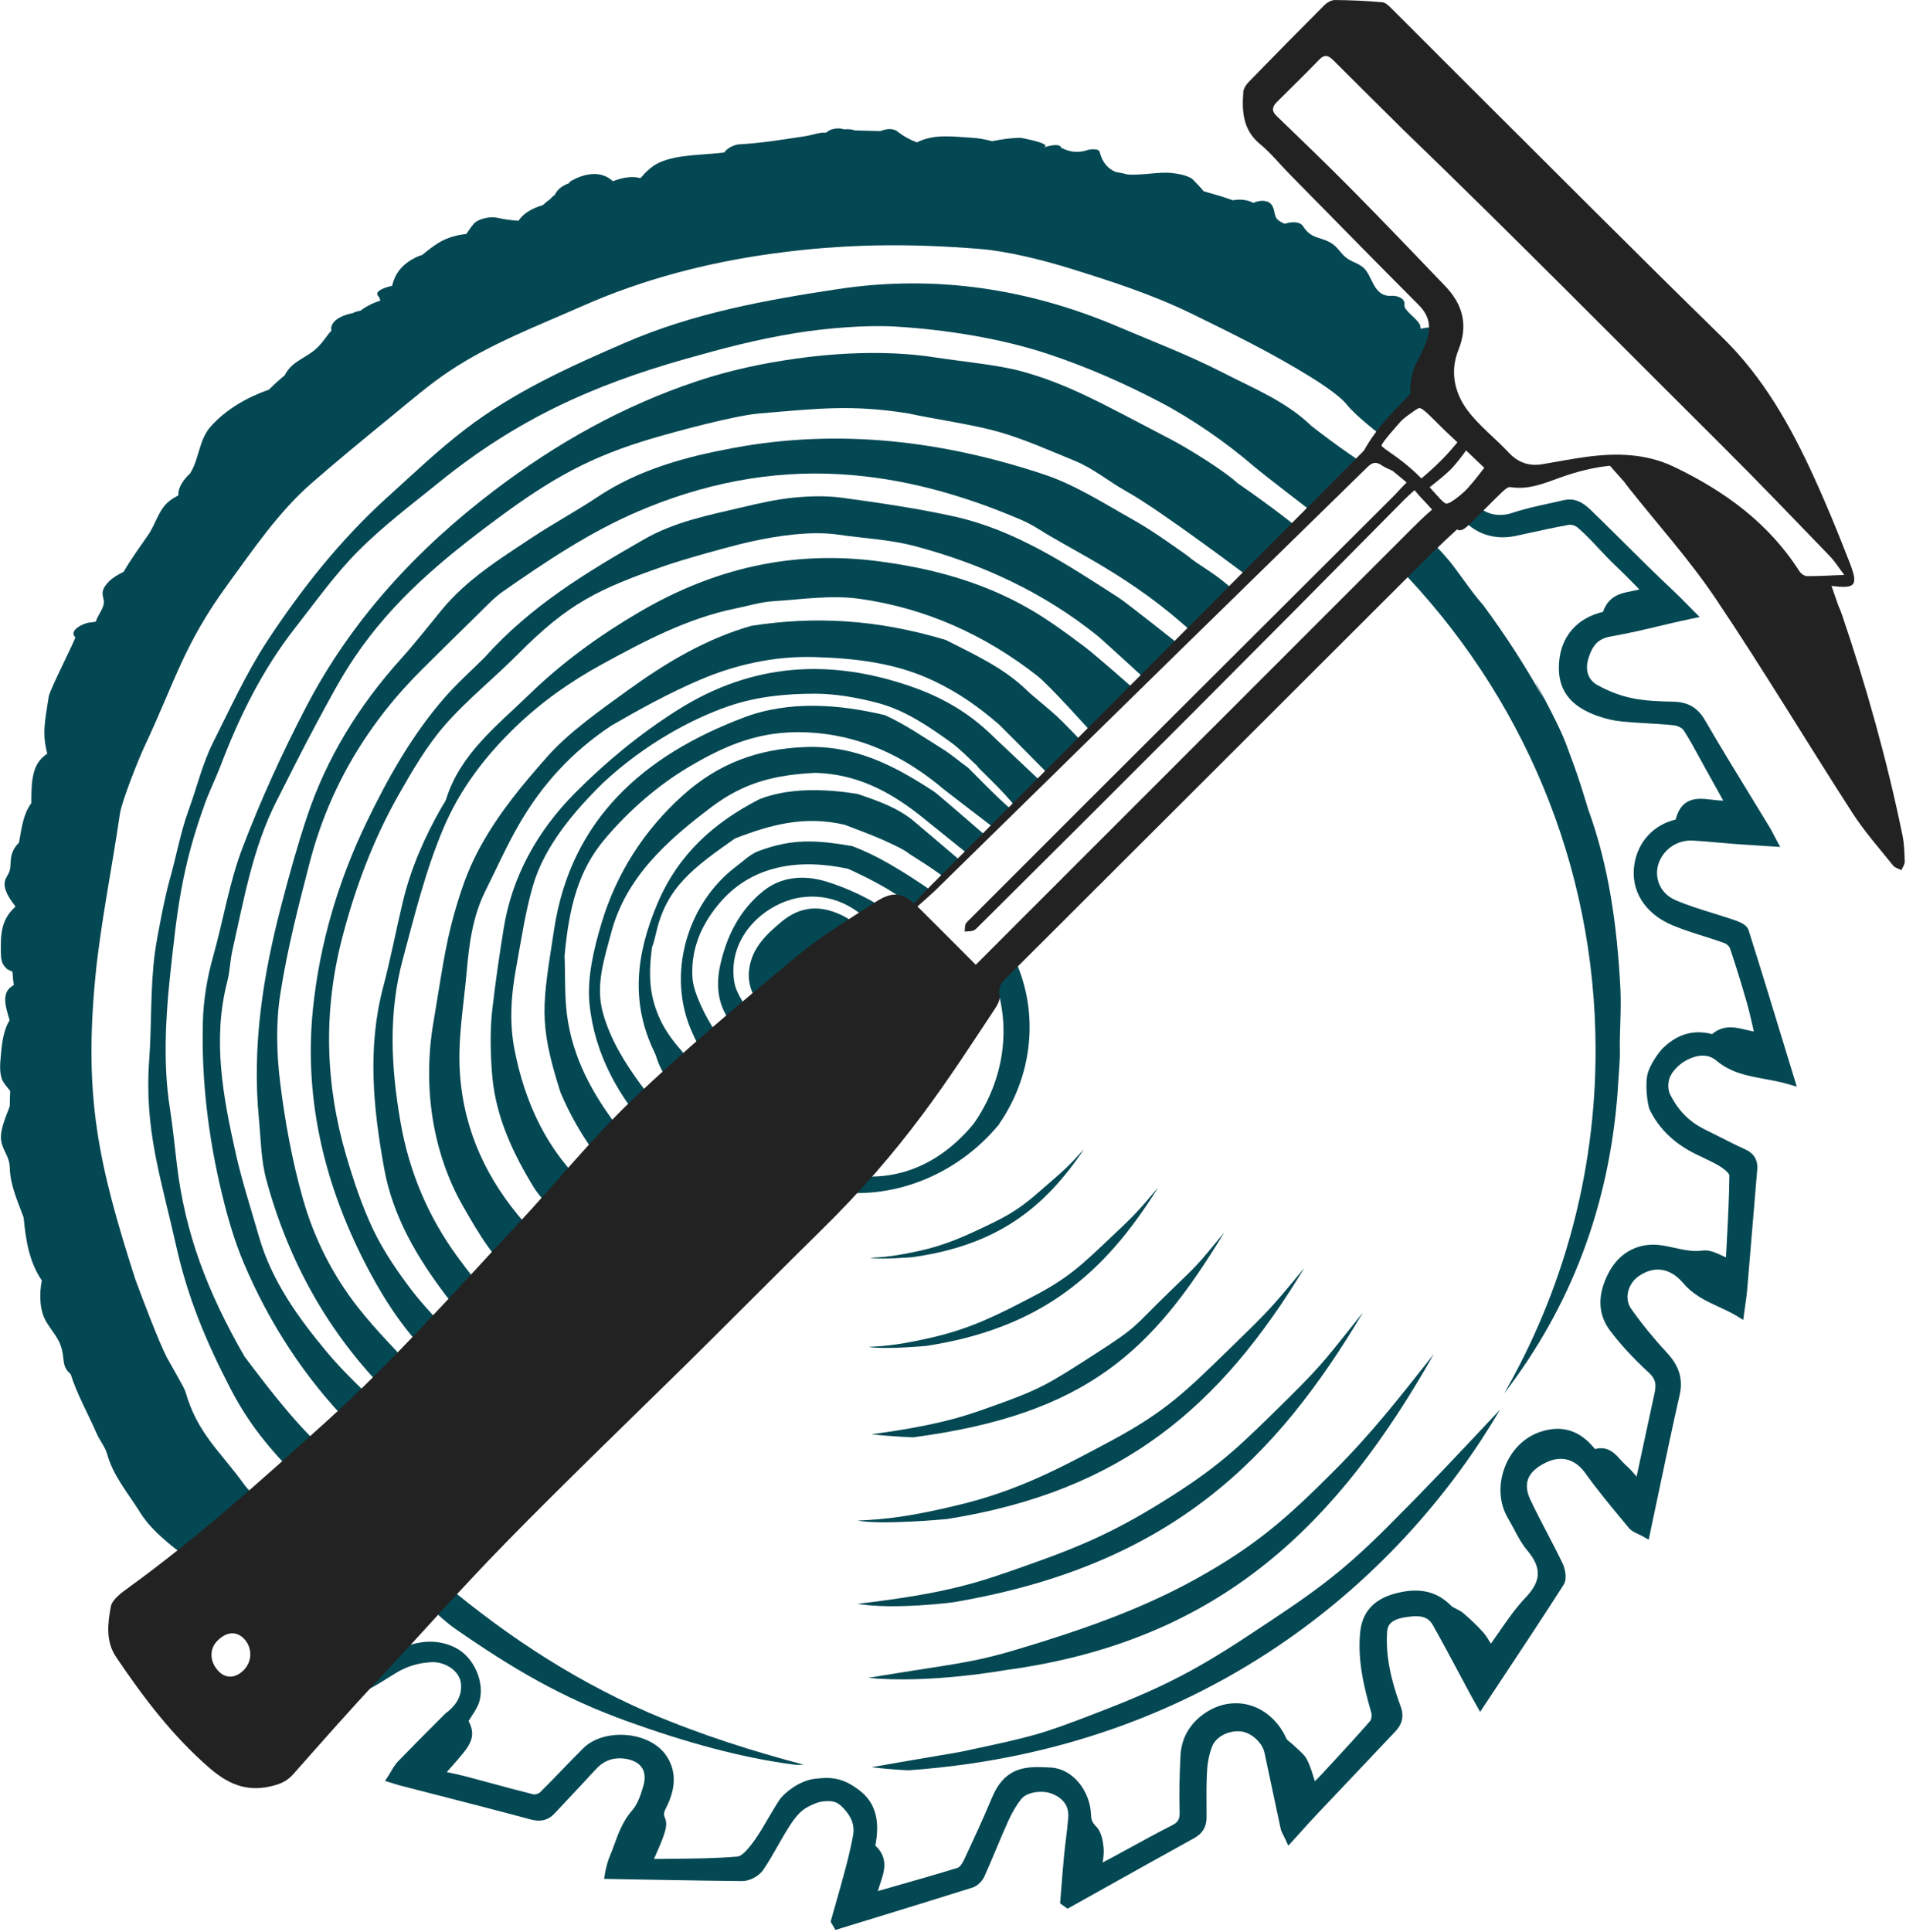 <?xml version="1.0" encoding="UTF-8" standalone="no"?>
<!DOCTYPE svg PUBLIC "-//W3C//DTD SVG 1.1//EN" "http://www.w3.org/Graphics/SVG/1.1/DTD/svg11.dtd">
<svg width="100%" height="100%" viewBox="0 0 922 934" version="1.1" xmlns="http://www.w3.org/2000/svg" xmlns:xlink="http://www.w3.org/1999/xlink" xml:space="preserve" xmlns:serif="http://www.serif.com/" style="fill-rule:evenodd;clip-rule:evenodd;stroke-linejoin:round;stroke-miterlimit:2;">
    <g transform="matrix(1,0,0,1,-755.906,-177.167)">
        <g id="dark" transform="matrix(4.167,0,0,4.167,0,0)">
            <g transform="matrix(1,0,0,1,369.509,151.897)">
                <path d="M0,5.268C-0.379,-1.818 -1.302,-8.825 -3.764,-15.547C-3.797,-15.661 -4.78,-19.052 -5.882,-21.899C-6.28,-22.927 -6.457,-23.843 -8.798,-28.262C-11.141,-32.681 -8.869,-28.233 -8.869,-28.233C-11.074,-32.14 -13.234,-35.528 -15.935,-39.178C-17.45,-40.861 -19.036,-43.407 -20.227,-44.723C-21.288,-45.982 -21.843,-46.319 -22.374,-47.048C-23.223,-46.359 -24.959,-44.827 -25.763,-43.528C-11.598,-28.973 -2.878,-9.24 -2.878,12.512C-2.878,26.984 -6.749,40.557 -13.499,52.316C-5.722,42.202 -1.346,30.6 -0.328,17.472C-0.195,15.061 -0.014,13.74 -0.061,12.244C-0.107,10.747 0.128,7.663 0,5.268" style="fill:rgb(4,72,83);fill-rule:nonzero;"/>
            </g>
            <g transform="matrix(1,0,0,1,231.458,246.586)">
                <path d="M0,-21.588C-0.907,-22.204 -2.91,-21.96 -3.303,-22.204C-3.508,-22.331 -3.996,-22.274 -4.162,-22.109C-4.307,-21.966 -4.294,-21.467 -4.152,-21.27C-3.785,-20.764 -3.366,-20.256 -2.863,-19.896C-0.9,-18.493 0.848,-16.415 2.831,-15.042C9.532,-10.403 15.124,-7.085 22.848,-4.305C29.476,-1.919 36.069,-0.072 42.23,0.702C42.557,0.743 42.893,0.698 43.225,0.693C37.367,-0.861 31.524,-2.674 25.219,-5.357C15.695,-9.515 7.63,-15.048 0,-21.588" style="fill:rgb(4,72,83);fill-rule:nonzero;"/>
            </g>
            <g transform="matrix(1,0,0,1,350.154,265.654)">
                <path d="M0,-164.371C0.135,-164.122 0.288,-163.874 0.457,-163.627C1.707,-161.798 3.571,-160.79 5.707,-160.79C6.208,-160.79 6.724,-160.847 7.238,-160.959L8.276,-161.186C9.959,-161.557 11.7,-161.939 13.419,-162.242C13.451,-162.248 13.484,-162.25 13.519,-162.25C13.794,-162.25 14.175,-162.108 14.385,-161.927C15.297,-161.143 16.042,-160.347 16.83,-159.504C17.418,-158.874 18.026,-158.224 18.714,-157.573C19.523,-156.809 20.319,-156.002 21.089,-155.221C21.246,-155.062 21.402,-154.903 21.559,-154.746C21.258,-154.659 20.945,-154.598 20.622,-154.534C19.387,-154.291 17.995,-154.017 17.336,-152.139C14.331,-151.429 12.479,-149.318 12.239,-146.305C11.992,-143.198 13.424,-141.209 16.747,-140.045C17.689,-139.714 18.645,-139.501 19.586,-139.41C20.533,-139.319 21.495,-139.264 22.425,-139.21C23.45,-139.15 24.51,-139.088 25.541,-138.979C25.985,-138.933 26.519,-138.67 26.684,-138.417C27.366,-137.372 27.979,-136.243 28.572,-135.152C28.794,-134.743 29.017,-134.335 29.243,-133.929C29.801,-132.93 30.356,-131.929 30.915,-130.921L31.292,-130.243L31.217,-130.243C30.822,-130.243 30.393,-130.294 29.977,-130.343C29.545,-130.394 29.098,-130.447 28.667,-130.447C27.107,-130.448 26.182,-129.681 25.778,-128.041C23.25,-127.45 21.429,-125.516 20.99,-122.917C20.472,-119.857 22.166,-117.117 25.41,-115.767C26.589,-115.275 27.821,-114.886 29.012,-114.509C29.812,-114.255 30.639,-113.993 31.436,-113.705C31.686,-113.614 32,-113.325 32.068,-113.121C32.729,-111.173 33.369,-109.115 34.024,-106.83C34.283,-105.929 34.497,-104.99 34.704,-104.083C34.752,-103.872 34.8,-103.661 34.849,-103.45C34.55,-103.498 34.243,-103.571 33.924,-103.647C33.346,-103.786 32.749,-103.929 32.136,-103.929C31.321,-103.929 30.621,-103.67 30.003,-103.14C29.984,-103.144 29.965,-103.15 29.947,-103.155L29.852,-103.18C29.372,-103.296 28.896,-103.354 28.437,-103.354C26.921,-103.354 25.552,-102.742 24.25,-101.481C24.12,-101.356 23.036,-100.077 22.588,-98.782C22.132,-97.467 22.518,-94.854 22.763,-94.356C23.722,-92.414 25.224,-90.842 27.229,-89.685C27.802,-89.355 28.401,-89.072 28.981,-88.798C29.634,-88.489 30.251,-88.197 30.838,-87.843C31.562,-87.405 31.99,-86.934 32.009,-86.774C31.984,-84.213 31.85,-81.702 31.708,-79.043C31.675,-78.442 31.643,-77.839 31.612,-77.234C31.479,-77.294 31.346,-77.355 31.215,-77.416C30.512,-77.74 29.847,-78.046 29.17,-78.046C29.073,-78.046 28.976,-78.039 28.88,-78.026C28.637,-77.992 28.393,-77.976 28.135,-77.976C27.299,-77.976 26.505,-78.151 25.664,-78.337C25.064,-78.47 24.444,-78.606 23.807,-78.675C23.588,-78.697 23.372,-78.709 23.159,-78.709C21.054,-78.709 19.228,-77.62 18.147,-75.723C16.672,-73.133 16.668,-70.727 18.135,-68.767C19.335,-67.163 20.818,-65.554 22.667,-63.848C23.385,-63.185 23.56,-62.588 23.337,-61.565C22.924,-59.675 22.52,-57.783 22.116,-55.892C21.829,-54.55 21.542,-53.207 21.251,-51.864C21.247,-51.843 21.242,-51.821 21.236,-51.799C20.823,-52.283 20.431,-52.74 19.972,-53.136C19.777,-53.304 19.589,-53.513 19.391,-53.734C18.822,-54.369 18.178,-55.089 17.097,-55.089C16.879,-55.089 16.652,-55.058 16.419,-54.996C16.362,-55.051 16.278,-55.141 16.152,-55.287C14.979,-56.651 13.602,-57.343 12.057,-57.343C11.396,-57.343 10.694,-57.215 9.972,-56.962C8.104,-56.309 6.613,-54.772 5.883,-52.748C5.153,-50.727 5.319,-48.598 6.337,-46.907C6.575,-46.513 6.799,-46.088 7.016,-45.677C7.457,-44.843 7.913,-43.981 8.536,-43.241C10.232,-41.226 10.186,-39.695 8.369,-37.784C7.193,-36.547 6.236,-35.164 5.223,-33.699C4.928,-33.272 4.63,-32.843 4.324,-32.412C4.042,-32.885 3.776,-33.331 3.428,-33.724C2.785,-34.446 2.03,-35.175 1.119,-35.952C0.866,-36.168 0.572,-36.315 0.312,-36.444C0.062,-36.569 -0.173,-36.686 -0.322,-36.837C-1.48,-38.005 -2.833,-38.573 -4.458,-38.573C-5.2,-38.573 -5.989,-38.455 -6.871,-38.211C-9.273,-37.547 -10.61,-36.059 -10.845,-33.79C-11.19,-30.458 -10.391,-27.289 -9.542,-24.329C-9.47,-24.076 -9.555,-23.596 -9.702,-23.427C-11.231,-21.678 -12.838,-19.939 -14.393,-18.259L-15.343,-17.23C-15.585,-16.968 -15.838,-16.717 -16.112,-16.447C-16.132,-16.512 -16.151,-16.575 -16.17,-16.638C-16.412,-17.43 -16.64,-18.177 -16.988,-18.891C-17.24,-19.404 -17.662,-19.783 -18.07,-20.15C-18.214,-20.279 -18.358,-20.409 -18.492,-20.543C-18.625,-20.679 -18.781,-20.804 -18.937,-20.928C-19.145,-21.094 -19.361,-21.265 -19.43,-21.419C-20.56,-23.936 -22.804,-25.5 -25.287,-25.5C-26.621,-25.501 -27.939,-25.049 -29.099,-24.193C-30.697,-23.016 -31.598,-21.388 -31.706,-19.485C-31.828,-17.311 -31.864,-15.076 -31.812,-12.841C-31.793,-12.039 -31.994,-11.689 -32.672,-11.345C-34.357,-10.488 -36.041,-9.567 -37.669,-8.678C-38.394,-8.282 -39.119,-7.886 -39.846,-7.493C-40.135,-7.338 -40.426,-7.187 -40.745,-7.024C-40.658,-7.597 -40.584,-8.142 -40.634,-8.69C-40.704,-9.457 -40.868,-10.55 -41.492,-11.186C-41.932,-11.635 -42.073,-11.948 -42.094,-12.527C-42.199,-15.401 -44.262,-17.87 -46.692,-18.031C-47.153,-18.062 -47.695,-18.094 -48.226,-18.094C-50.246,-18.094 -52.292,-17.668 -53.579,-14.579C-54.594,-12.142 -55.708,-9.745 -56.855,-7.298C-57.095,-6.787 -57.396,-6.458 -57.559,-6.408C-60.106,-5.623 -62.722,-4.879 -65.252,-4.159L-66.838,-3.707C-66.76,-4.014 -66.654,-4.326 -66.545,-4.649C-66.109,-5.945 -65.571,-7.543 -67.137,-8.971C-66.562,-11.94 -67.151,-13.987 -68.981,-15.394C-70.29,-16.401 -71.424,-16.83 -72.775,-16.83C-73.238,-16.83 -73.701,-16.783 -74.175,-16.73C-75.947,-16.533 -77.751,-15.059 -78.263,-14.288C-78.728,-13.588 -79.156,-12.855 -79.57,-12.146C-80.079,-11.275 -80.606,-10.374 -81.193,-9.551C-82.039,-8.365 -82.694,-7.745 -83.14,-7.707C-85.624,-7.495 -88.099,-7.474 -90.719,-7.451C-91.418,-7.445 -92.123,-7.439 -92.834,-7.43C-92.784,-7.543 -92.735,-7.654 -92.687,-7.764C-92.336,-8.557 -92.004,-9.305 -91.733,-10.066C-91.482,-10.767 -91.265,-11.565 -91.55,-12.171C-91.77,-12.636 -91.663,-12.888 -91.379,-13.463L-91.333,-13.558C-90.217,-15.833 -90.271,-17.847 -91.492,-19.541C-92.512,-20.957 -94.514,-21.837 -96.714,-21.837C-98.456,-21.838 -100.026,-21.274 -101.022,-20.293C-101.858,-19.469 -102.686,-18.611 -103.486,-17.782C-104.326,-16.911 -105.195,-16.011 -106.071,-15.152C-106.184,-15.041 -106.484,-14.917 -106.732,-14.917C-106.782,-14.917 -106.812,-14.923 -106.825,-14.926C-108.466,-15.332 -110.128,-15.782 -111.735,-16.219C-112.718,-16.485 -113.7,-16.752 -114.685,-17.011C-115.354,-17.186 -116.029,-17.328 -116.743,-17.477C-116.791,-17.488 -116.839,-17.498 -116.888,-17.509C-116.809,-17.599 -116.729,-17.687 -116.65,-17.775C-116.063,-18.435 -115.507,-19.059 -114.98,-19.71C-113.827,-21.139 -113.654,-22.083 -114.358,-23.436C-114.244,-23.622 -114.126,-23.802 -114.012,-23.976C-113.627,-24.564 -113.264,-25.119 -113.085,-25.768C-112.476,-27.986 -113.764,-30.862 -115.843,-31.922C-116.781,-32.4 -117.779,-32.642 -118.811,-32.642C-120.129,-32.642 -121.505,-32.268 -123.142,-31.466C-123.674,-31.205 -124.15,-30.861 -124.61,-30.528C-124.954,-30.28 -125.279,-30.046 -125.621,-29.847C-126.456,-29.361 -127.345,-28.887 -128.237,-28.887C-128.837,-28.887 -129.419,-29.101 -130.018,-29.542C-131.016,-30.278 -132.147,-30.827 -133.241,-31.358C-133.718,-31.59 -134.196,-31.822 -134.663,-32.069C-134.98,-32.237 -135.246,-32.318 -135.475,-32.318C-135.832,-32.318 -136.113,-32.111 -136.193,-31.79C-136.439,-30.799 -134.472,-29.358 -132.712,-28.427C-130.428,-27.217 -129.18,-26.586 -127.961,-26.586C-126.652,-26.586 -125.543,-27.283 -123.333,-28.671L-122.935,-28.921C-121.591,-29.764 -120.175,-30.203 -118.605,-30.264L-118.487,-30.266C-117.06,-30.266 -115.417,-29.284 -115.248,-27.821C-115.109,-26.616 -115.581,-25.537 -116.65,-24.616C-116.692,-24.58 -116.738,-24.548 -116.784,-24.516C-116.888,-24.441 -116.99,-24.364 -117.079,-24.275L-118.307,-23.045C-119.704,-21.646 -121.147,-20.201 -122.543,-18.752C-122.867,-18.416 -123.094,-18.03 -123.334,-17.622C-123.438,-17.445 -123.544,-17.265 -123.663,-17.082L-124.052,-16.485L-123.371,-16.276L-122.938,-16.141C-122.693,-16.063 -122.504,-16.004 -122.312,-15.954C-120.926,-15.596 -119.539,-15.24 -118.152,-14.885C-114.55,-13.961 -110.825,-13.005 -107.175,-12.022C-106.816,-11.926 -106.498,-11.879 -106.202,-11.879C-105.49,-11.879 -104.887,-12.155 -104.357,-12.723C-103.794,-13.327 -103.228,-13.93 -102.661,-14.532C-101.63,-15.63 -100.598,-16.727 -99.582,-17.838C-98.799,-18.693 -97.899,-19.109 -96.833,-19.109C-96.617,-19.109 -96.392,-19.092 -96.162,-19.058C-95.249,-18.921 -94.578,-18.557 -94.221,-18.003C-93.879,-17.472 -93.825,-16.75 -94.063,-15.918C-94.367,-14.858 -94.737,-13.775 -95.382,-13.043C-96.432,-11.851 -96.938,-10.466 -97.428,-9.126C-97.601,-8.654 -97.779,-8.166 -97.977,-7.704C-98.329,-6.879 -98.515,-5.779 -98.522,-5.732L-98.625,-5.12L-98.003,-5.108C-97.896,-5.105 -87.152,-4.901 -82.583,-4.86C-81.728,-4.86 -80.649,-5.436 -80.163,-6.145C-79.532,-7.063 -78.977,-8.042 -78.439,-8.987C-77.967,-9.817 -77.48,-10.676 -76.95,-11.476C-76.265,-12.511 -75.665,-13.111 -74.942,-13.484C-73.856,-14.046 -73.381,-14.141 -72.506,-14.141C-71.743,-14.141 -71.285,-13.77 -71.007,-13.492C-70.268,-12.753 -69.453,-11.71 -69.718,-10.187C-69.953,-8.842 -70.288,-7.511 -70.615,-6.272C-70.981,-4.888 -71.38,-3.484 -71.766,-2.127C-71.933,-1.541 -72.1,-0.955 -72.264,-0.369L-72.326,-0.149L-72.21,0.048L-72.082,0.267L-71.98,0.441L-71.765,0.806L-71.359,0.682L-68.177,-0.295C-64.134,-1.534 -59.953,-2.815 -55.851,-4.111C-55.215,-4.312 -54.69,-4.924 -54.472,-5.406C-53.997,-6.458 -53.544,-7.538 -53.107,-8.582C-52.66,-9.648 -52.198,-10.752 -51.713,-11.819C-51.234,-12.876 -50.73,-13.723 -50.175,-14.406C-49.771,-14.902 -48.884,-15.223 -47.914,-15.223C-47.411,-15.223 -46.925,-15.132 -46.546,-14.967C-45.236,-14.398 -44.646,-13.502 -44.742,-12.226C-44.804,-11.399 -44.908,-10.556 -45.009,-9.74C-45.087,-9.101 -45.166,-8.461 -45.227,-7.82C-45.344,-6.602 -45.44,-5.384 -45.536,-4.164L-45.663,-2.579L-45.688,-2.276L-45.44,-2.1L-45.285,-1.988L-45.1,-1.855L-44.824,-1.657L-44.526,-1.823L-40.914,-3.841C-37.315,-5.851 -33.716,-7.862 -30.107,-9.854C-29.146,-10.385 -28.68,-11.174 -28.684,-12.267L-28.689,-13.272C-28.699,-14.729 -28.709,-16.235 -28.623,-17.703C-28.565,-18.683 -28.363,-19.645 -28.038,-20.485C-27.642,-21.507 -26.381,-22.248 -25.04,-22.248C-24.929,-22.248 -24.818,-22.243 -24.708,-22.231C-23.522,-22.113 -22.213,-20.942 -21.962,-19.776C-21.67,-18.419 -21.383,-17.059 -21.097,-15.701C-20.764,-14.12 -20.431,-12.539 -20.088,-10.96C-20.027,-10.678 -19.902,-10.436 -19.758,-10.157C-19.69,-10.025 -19.614,-9.878 -19.535,-9.706L-19.196,-8.972L-18.651,-9.569C-18.308,-9.945 -17.984,-10.303 -17.673,-10.646C-17.038,-11.35 -16.454,-11.995 -15.856,-12.628C-13.565,-15.056 -11.268,-17.478 -8.971,-19.9L-6.846,-22.142C-6.245,-22.775 -5.622,-23.684 -6.146,-25.1C-6.761,-26.766 -7.188,-28.255 -7.45,-29.652C-7.719,-31.082 -7.812,-32.469 -7.726,-33.773C-7.677,-34.506 -7.374,-35.221 -5.496,-35.495C-5.18,-35.541 -4.766,-35.594 -4.368,-35.594C-3.406,-35.594 -2.825,-35.293 -2.426,-34.587C-1.385,-32.746 -0.372,-30.845 0.609,-29.007C1.044,-28.192 1.479,-27.377 1.917,-26.564C2.042,-26.334 2.17,-26.106 2.337,-25.809L2.644,-25.265L3.074,-24.497L3.56,-25.231L5.645,-28.377C8.119,-32.106 10.457,-35.631 12.763,-39.243C13.211,-39.945 12.936,-41.116 12.642,-41.732C12.064,-42.939 11.435,-44.142 10.827,-45.307C10.181,-46.544 9.512,-47.822 8.91,-49.101C8.021,-50.984 8.563,-52.345 10.616,-53.383C11.236,-53.696 11.845,-53.855 12.427,-53.855C13.522,-53.855 14.504,-53.291 15.267,-52.224C16.658,-50.274 18.21,-48.403 19.712,-46.594L20.339,-45.837C20.607,-45.513 20.97,-45.342 21.391,-45.144C21.578,-45.057 21.784,-44.96 22.005,-44.836L22.641,-44.48L22.792,-45.192C23.133,-46.796 23.464,-48.372 23.791,-49.929C24.613,-53.849 25.39,-57.55 26.239,-61.284C26.771,-63.623 25.722,-65.143 24.625,-66.322C23.195,-67.856 21.842,-69.522 20.603,-71.273C20.237,-71.789 20.103,-72.441 20.222,-73.109C20.363,-73.894 20.824,-74.604 21.487,-75.059C22.225,-75.563 22.972,-75.82 23.708,-75.82C24.764,-75.82 25.785,-75.272 26.66,-74.236C27.826,-72.856 29.324,-72.166 30.773,-71.497C31.489,-71.168 32.228,-70.826 32.914,-70.407L33.617,-69.976L33.726,-70.794C33.771,-71.137 33.816,-71.453 33.859,-71.752C33.948,-72.366 34.024,-72.897 34.071,-73.445C34.265,-75.715 34.453,-77.985 34.641,-80.256C34.838,-82.633 35.035,-85.011 35.238,-87.388C35.337,-88.543 34.874,-89.309 33.78,-89.801C32.83,-90.226 31.879,-90.71 30.96,-91.177C30.386,-91.469 29.811,-91.76 29.231,-92.042C27.357,-92.952 26.082,-94.237 25.095,-96.209C25.092,-96.216 24.743,-96.984 25.039,-97.959C25.304,-98.828 26.206,-99.658 26.932,-100.06C27.624,-100.443 28.31,-100.646 28.918,-100.646C29.514,-100.646 30.045,-100.453 30.497,-100.072C32.178,-98.655 34.088,-98.306 36.11,-97.935C37.012,-97.769 37.945,-97.599 38.875,-97.325L39.832,-97.043L39.541,-97.996L38.503,-101.393C37.047,-106.166 35.672,-110.674 34.233,-115.208C34.044,-115.805 33.277,-116.138 32.63,-116.36C31.802,-116.646 30.953,-116.909 30.132,-117.162C28.662,-117.616 27.142,-118.086 25.729,-118.699C23.87,-119.505 23.323,-121.371 23.744,-122.797C24.232,-124.451 25.787,-125.605 27.523,-125.605C27.593,-125.605 27.662,-125.604 27.732,-125.6C28.71,-125.55 29.708,-125.459 30.673,-125.372C31.294,-125.315 31.916,-125.259 32.538,-125.212C33.501,-125.14 34.466,-125.079 35.489,-125.015L36.945,-124.922L37.909,-124.859L37.453,-125.711C37.342,-125.917 37.247,-126.101 37.159,-126.269C36.984,-126.606 36.84,-126.883 36.678,-127.149C35.93,-128.384 35.175,-129.615 34.421,-130.847C32.684,-133.682 30.888,-136.612 29.197,-139.535C28.335,-141.026 27.223,-141.679 25.48,-141.717C23.807,-141.753 22.178,-141.812 20.646,-142.136C19.339,-142.411 17.971,-142.932 16.69,-143.641C15.633,-144.225 15.233,-145.352 15.621,-146.655C16.196,-148.596 17.02,-149.075 18.433,-149.321C20.321,-149.65 22.016,-150.053 23.811,-150.478C25.011,-150.764 26.251,-151.058 27.587,-151.338L28.558,-151.541L27.856,-152.242C27.569,-152.529 27.299,-152.804 27.039,-153.068C26.505,-153.611 26,-154.124 25.479,-154.612C23.485,-156.479 21.594,-158.357 19.765,-160.173C18.564,-161.364 17.355,-162.564 16.095,-163.786C15.339,-164.518 14.568,-165.177 13.457,-165.177C13.23,-165.177 12.994,-165.148 12.754,-165.092C12.196,-164.96 11.634,-164.838 11.072,-164.716C9.666,-164.409 8.211,-164.092 6.817,-163.625C6.341,-163.465 5.861,-163.384 5.394,-163.384C4.135,-163.384 3.071,-163.95 2.374,-164.966L0,-164.371Z" style="fill:rgb(4,72,83);fill-rule:nonzero;"/>
            </g>
            <g transform="matrix(1,0,0,1,286.948,206.091)">
                <path d="M0,41.839C35.445,39.323 57.662,18.652 68.593,-0.007C63.049,5.896 60.366,8.757 55.537,13.586C49.847,19.276 46.594,21.456 39.26,26.285C32.612,30.663 28.665,32.551 21.195,35.407C15.114,37.733 14.399,37.911 5.992,39.699C5.526,39.799 1.7,40.415 -4.381,41.488C-1.251,41.846 0,41.839 0,41.839" style="fill:rgb(4,72,83);fill-rule:nonzero;"/>
            </g>
            <g transform="matrix(1,0,0,1,298.127,201.255)">
                <path d="M0,35.056C25.219,31.658 38.723,17.796 49.723,-1.61C45.626,3.554 42.668,7.403 38.097,11.984C32.712,17.38 29.065,20.614 22.19,24.433C15.6,28.093 8.561,30.499 1.308,32.668C-4.189,34.312 -6.26,34.341 -15.918,35.951C-8.943,36.666 0,35.056 0,35.056" style="fill:rgb(4,72,83);fill-rule:nonzero;"/>
            </g>
            <g transform="matrix(1,0,0,1,292.046,195.71)">
                <path d="M0,32.732C25.398,28.439 37.535,15.969 47.577,-0.894C43.601,4.026 43.241,4.795 38.804,9.159C33.578,14.3 31.3,16.634 25.398,20.39C19.252,24.301 15.203,26.114 8.585,28.439C3.088,30.371 -0.269,31.637 -11.089,32.911C-6.797,33.626 0,32.732 0,32.732" style="fill:rgb(4,72,83);fill-rule:nonzero;"/>
            </g>
            <g transform="matrix(1,0,0,1,291.331,190.344)">
                <path d="M0,28.438C20.39,25.219 31.812,15.31 41.495,-0.716C37.662,3.96 37.188,4.437 32.91,8.584C27.87,13.471 25.572,15.859 19.138,19.317C12.971,22.63 8.128,25.18 1.252,26.829C-4.207,28.137 -6.968,28.463 -10.374,28.618C-7.512,29.154 0,28.438 0,28.438" style="fill:rgb(4,72,83);fill-rule:nonzero;"/>
            </g>
            <g transform="matrix(1,0,0,1,288.934,180.78)">
                <path d="M0,17.911C13.218,15.884 20.623,9.642 26.9,-0.451C24.415,2.493 24.108,2.794 21.335,5.406C18.068,8.484 16.578,9.988 12.407,12.166C8.409,14.253 5.27,15.859 0.812,16.897C-2.727,17.722 -4.517,17.928 -6.725,18.024C-4.87,18.362 0,17.911 0,17.911" style="fill:rgb(4,72,83);fill-rule:nonzero;"/>
            </g>
            <g transform="matrix(1,0,0,1,287.36,176.165)">
                <path d="M0,12.228C9.773,10.843 15.248,6.582 19.889,-0.308C18.051,1.703 17.824,1.908 15.774,3.691C13.358,5.792 12.257,6.819 9.173,8.305C6.217,9.731 3.896,10.827 0.6,11.536C-2.017,12.098 -3.34,12.239 -4.973,12.305C-3.601,12.536 0,12.228 0,12.228" style="fill:rgb(4,72,83);fill-rule:nonzero;"/>
            </g>
            <g transform="matrix(1,0,0,1,298.947,181.954)">
                <path d="M0,-28.65L-2.168,-25.877C-0.062,-20.339 -0.967,-14.096 -4.531,-9.016C-9.1,-3.509 -14.718,-2.124 -19.808,-3.303L-21.383,-1.287C-14.081,0 -6.476,-3.056 -1.624,-8.905C-1.563,-8.977 -1.524,-9.043 -1.499,-9.104C2.625,-15.129 3.032,-22.635 0,-28.65" style="fill:rgb(4,72,83);fill-rule:nonzero;"/>
            </g>
            <g transform="matrix(1,0,0,1,287.396,185.515)">
                <path d="M0,23.788C20.211,21.105 27.801,13.754 36.13,0C32.832,4.013 33.37,3.416 29.691,6.976C25.356,11.169 26.332,10.764 21.054,14.166C15.561,17.707 14.667,18.244 9.122,20.211C6.601,21.105 3.503,22.317 -4.829,23.431C-2.445,23.694 0,23.788 0,23.788" style="fill:rgb(4,72,83);fill-rule:nonzero;"/>
            </g>
            <g transform="matrix(1,0,0,1,287.217,159.824)">
                <path d="M0,-11.758C-0.473,-12.275 -0.604,-12.764 -1.792,-13.531C-4.17,-15.068 -6.772,-16.222 -7.361,-16.494C-13.07,-17.719 -18.657,-16.957 -22.46,-12.306C-24.502,-9.809 -25.55,-7.17 -25.445,-4.102C-25.417,-3.288 -25.188,-2.453 -24.891,-1.695C-23.698,1.352 -21.923,3.994 -19.359,6.11C-19.408,6.285 -19.472,6.518 -19.539,6.751C-19.89,7.965 -20.663,8.258 -21.699,7.568C-23.608,6.298 -24.644,4.354 -25.531,2.341C-28.398,-4.169 -26.142,-12.414 -20.341,-16.774C-19.498,-17.407 -18.719,-18.199 -17.732,-18.563C-13.777,-20.016 -11.153,-19.844 -6.884,-19.132C-5.362,-18.527 -3.035,-17.629 2.28,-13.971L0,-11.758Z" style="fill:rgb(4,72,83);fill-rule:nonzero;"/>
            </g>
            <g transform="matrix(1,0,0,1,286.873,158.324)">
                <path d="M0,-6.785L-2.714,-6.516C-2.714,-6.516 -6.087,-12.674 -12.625,-11.654C-16.508,-11.031 -20.999,-7.278 -20.25,-1.983C-20.036,-0.473 -18.91,0.902 -18.041,2.228C-17.314,3.336 -16.461,4.403 -15.018,4.743C-14.859,4.78 -14.653,5.305 -14.735,5.421C-15.087,5.914 -15.468,6.476 -15.972,6.756C-16.646,7.132 -17.442,7.273 -17.99,7.45C-17.359,6.717 -17.68,5.927 -18.398,5.173C-19.253,4.278 -20.196,3.441 -20.895,2.43C-22.173,0.579 -22.352,-1.612 -21.858,-3.828C-21.117,-7.152 -19.637,-10.175 -16.892,-12.391C-14.964,-13.949 -12.651,-14.235 -10.382,-13.736C-8.529,-13.328 -3.033,-11.276 -0.726,-8.505L0,-6.785Z" style="fill:rgb(4,72,83);fill-rule:nonzero;"/>
            </g>
            <g transform="matrix(1,0,0,1,333.832,188.287)">
                <path d="M0,-86.299C0,-86.299 -5.805,-90.74 -6.881,-91.669C-10.055,-94.408 -14.053,-97.176 -17.775,-99.123C-21.963,-101.314 -26.264,-103.203 -30.8,-104.706C-36.309,-106.532 -42.756,-107.537 -48.539,-107.878C-51.961,-108.08 -56.677,-107.674 -60.081,-107.118C-64.591,-106.384 -68.411,-105.375 -72.823,-104.129C-83.675,-101.064 -92.479,-97.065 -101.378,-89.867C-104.597,-87.265 -107.932,-84.757 -110.842,-81.836C-113.536,-79.132 -115.774,-75.965 -118.142,-72.946C-121.946,-68.095 -124.64,-62.653 -126.814,-56.933C-127.325,-55.59 -128.107,-53.986 -128.598,-52.639C-131.328,-45.153 -131.862,-40.263 -132.708,-32.325C-133.235,-27.387 -133.479,-22.006 -132.706,-17.17C-132.4,-15.257 -132.129,-12.583 -131.899,-10.658C-130.94,-2.628 -128.368,4.104 -124.049,11.632C-120.896,15.809 -117.562,20.191 -113.501,23.619C-112.501,24.463 -112.738,25.331 -114.102,26.725C-114.951,27.594 -115.925,27.634 -116.763,26.796C-120.503,23.054 -123.252,20.045 -125.678,15.351C-128.531,9.832 -130.62,4.888 -132.007,-1.318C-133.751,-9.122 -135.698,-14.706 -135.109,-22.781C-134.807,-26.918 -134.994,-31.188 -134.437,-35.302C-134.195,-37.08 -133.259,-41.851 -132.755,-43.604C-132.015,-46.174 -131.467,-49.23 -130.547,-51.736C-129.582,-54.362 -128.94,-57.148 -127.676,-59.653C-125.682,-63.607 -123.84,-67.68 -121.417,-71.368C-117.432,-77.437 -112.911,-83.142 -107.486,-88.049C-104.508,-90.742 -101.592,-93.531 -98.413,-95.965C-92.746,-100.305 -86.315,-103.217 -79.792,-106.031C-71.843,-109.461 -63.509,-110.963 -55.138,-112.228C-43.861,-113.933 -32.992,-112.272 -22.618,-107.857C-18.574,-106.137 -14.445,-104.571 -10.549,-102.57C-7.002,-100.747 -3.138,-99.2 -0.219,-96.371C2.925,-93.897 5.75,-92.049 5.75,-92.049L0,-86.299Z" style="fill:rgb(4,72,83);fill-rule:nonzero;"/>
            </g>
            <g transform="matrix(1,0,0,1,331.955,189.591)">
                <path d="M0,-85.927L-5.634,-80.159C-5.634,-80.159 -15.982,-87.954 -19.71,-90.011C-21.81,-91.17 -23.596,-92.711 -25.816,-93.617C-28.636,-94.77 -31.729,-96.149 -34.653,-96.976C-37.653,-97.825 -42.03,-98.429 -45.082,-99.097C-51.622,-100.157 -55.761,-99.658 -62.403,-99.097C-65.281,-98.854 -71.824,-97.075 -74.599,-96.269C-82.053,-94.104 -86.583,-91.504 -92.804,-86.902C-99.184,-82.181 -104.93,-77.413 -109.396,-70.795C-111.089,-68.288 -112.493,-65.578 -113.933,-62.908C-115.495,-60.014 -116.949,-57.061 -118.443,-54.129C-121.217,-48.682 -122.236,-42.702 -123.569,-36.822C-123.839,-35.629 -123.856,-34.376 -124.163,-33.197C-125.918,-26.45 -124.66,-19.83 -123.188,-13.245C-122.46,-9.987 -121.413,-6.797 -120.49,-3.582C-119.017,1.546 -115.961,5.788 -112.622,9.799C-110.519,12.325 -108.046,14.549 -105.698,16.866C-104.756,17.795 -104.736,18.083 -105.87,18.812C-106.571,19.263 -106.97,20.507 -108.012,20.002C-108.758,19.639 -109.291,18.823 -109.904,18.194C-115.202,12.761 -119.268,6.496 -122.228,-0.454C-123.316,-3.011 -124.102,-5.724 -124.758,-8.429C-126.35,-14.991 -127.175,-21.644 -127.004,-28.418C-126.937,-31.073 -126.511,-33.6 -125.798,-36.135C-124.621,-40.318 -123.936,-44.676 -122.396,-48.709C-120.265,-54.29 -117.771,-59.764 -115.008,-65.06C-109.735,-75.169 -102.149,-83.362 -93.097,-90.223C-85.93,-95.655 -78.198,-99.995 -69.604,-102.853C-65.847,-104.102 -62.077,-104.91 -58.167,-105.458C-51.191,-106.434 -45.824,-106.176 -42.254,-105.637C-38.683,-105.098 -34.767,-104.731 -32.179,-104.046C-26.623,-102.576 -22.34,-100.101 -14.579,-96.062C-12.741,-95.106 -8.434,-92.459 -6.897,-91.017C-2.659,-88.097 0,-85.927 0,-85.927" style="fill:rgb(4,72,83);fill-rule:nonzero;"/>
            </g>
            <g transform="matrix(1,0,0,1,319.871,182.57)">
                <path d="M0,-66.623C-6.973,-73.066 -13.72,-76.018 -17.801,-78.6C-18.508,-79.047 -19.255,-79.451 -20.026,-79.779C-26.692,-82.618 -33.587,-84.589 -40.876,-85.021C-49.084,-85.508 -56.935,-83.919 -64.479,-80.673C-70.073,-78.267 -75.109,-74.886 -80.083,-71.418C-81.08,-70.723 -81.93,-69.805 -82.808,-68.949C-84.992,-66.82 -87.153,-64.667 -89.325,-62.526C-95.75,-56.191 -100.242,-48.709 -102.51,-39.991C-103.83,-34.922 -105.141,-29.821 -105.937,-24.658C-106.452,-21.321 -106.358,-17.805 -105.945,-14.445C-105.387,-9.894 -104.548,-5.333 -103.301,-0.93C-102.015,3.611 -99.863,7.882 -96.942,11.617C-94.753,14.417 -92.182,16.918 -89.8,19.569C-89.049,20.405 -88.363,21.3 -87.647,22.167C-87.773,22.308 -87.9,22.448 -88.026,22.588C-88.481,22.407 -88.937,22.226 -89.486,22.006C-89.491,22.008 -89.622,22.032 -89.714,22.105C-91.536,23.537 -91.305,23.731 -93.291,21.747C-100.295,14.755 -104.965,6.37 -107.55,-3.158C-108.171,-5.445 -108.189,-7.908 -108.418,-10.297C-109.222,-18.65 -107.942,-26.813 -105.843,-34.883C-104.939,-38.357 -103.979,-41.826 -102.846,-45.233C-100.559,-52.112 -96.817,-58.16 -91.962,-63.553C-90.291,-65.41 -88.75,-67.386 -87.16,-69.316C-84.278,-72.813 -80.482,-75.174 -76.777,-77.629C-74.273,-79.289 -71.615,-80.714 -69.115,-82.38C-64.27,-85.608 -58.814,-87.064 -53.218,-88.095C-40.939,-90.354 -28.948,-88.878 -17.279,-85.003C-13.649,-83.798 -10.324,-81.639 -6.951,-79.755C-4.765,-78.533 -2.724,-77.045 -0.667,-75.607C0.712,-74.405 2.536,-73.632 4.773,-71.527C3.314,-69.937 1.326,-67.949 0,-66.623" style="fill:rgb(4,72,83);fill-rule:nonzero;"/>
            </g>
            <g transform="matrix(1,0,0,1,237.646,183.036)">
                <path d="M0,-64.22C5.44,-70.296 11.964,-74.176 18.561,-77.957C22.078,-79.974 26.009,-80.736 29.883,-81.648C31.862,-82.115 33.862,-82.574 35.879,-82.775C37.761,-82.962 39.705,-83.01 41.572,-82.755C45.892,-82.166 50.219,-81.532 54.473,-80.599C61.607,-79.033 67.606,-75.036 73.636,-71.157C74.512,-70.594 80.692,-65.689 80.692,-65.689L76.715,-61.712C76.715,-61.712 71.622,-66.377 71.19,-66.724C64.867,-71.811 57.657,-75.122 49.878,-77.171C47.033,-77.92 44.023,-78.045 41.092,-78.477C37.965,-78.937 34.123,-78.371 31.021,-77.695C28.706,-77.189 23.181,-75.644 20.946,-74.866C13.21,-72.176 9.748,-70.532 3.849,-64.579C1.076,-61.782 -2.049,-59.308 -4.624,-56.348C-6.708,-53.95 -8.355,-51.127 -9.937,-48.345C-12.923,-43.092 -15.029,-37.46 -16.54,-31.61C-18.723,-23.151 -18.5,-14.72 -16.038,-6.369C-15.177,-3.45 -14.208,-0.526 -12.896,2.21C-11.721,4.663 -10.145,6.963 -8.495,9.14C-6.92,11.219 -5.027,13.058 -3.264,14.994C-2.682,15.633 -2.876,17.472 -3.717,18.12C-4.587,18.79 -5.096,17.972 -5.634,17.475C-8.883,14.471 -11.342,10.802 -13.379,6.981C-18.445,-2.523 -21.03,-12.765 -19.905,-23.534C-19.122,-31.041 -16.98,-38.314 -13.65,-45.193C-11.199,-50.257 -8.467,-55.12 -4.79,-59.388C-3.217,-61.212 -1.397,-62.823 0,-64.22" style="fill:rgb(4,72,83);fill-rule:nonzero;"/>
            </g>
            <g transform="matrix(1,0,0,1,313.107,181.575)">
                <path d="M0,-59.064L-5.049,-54.144C-5.049,-54.144 -9.816,-59.487 -11.304,-60.65C-17.378,-65.397 -24.269,-68.509 -31.94,-69.578C-35.193,-70.031 -38.619,-69.511 -41.961,-69.293C-43.417,-69.197 -44.859,-68.751 -46.306,-68.456C-51.886,-67.32 -56.86,-64.688 -61.822,-61.977C-65.499,-59.969 -68.875,-57.586 -71.887,-54.678C-75.399,-51.287 -78.292,-47.515 -80.226,-42.952C-82.321,-38.006 -83.572,-32.852 -84.951,-27.728C-86.641,-21.447 -86.307,-15.164 -85.21,-8.853C-84.205,-3.069 -81.998,2.136 -78.552,6.838C-77.237,8.633 -75.902,10.338 -74.305,11.908C-73.659,12.541 -73.148,13.014 -73.688,14.018C-74.035,14.665 -74.15,15.435 -74.369,16.15C-75.003,15.793 -75.737,15.543 -76.252,15.061C-77.55,13.849 -78.893,12.644 -79.959,11.238C-83.298,6.834 -86.097,2.09 -87.105,-3.46C-88.373,-10.443 -89.095,-17.469 -87.209,-24.575C-86.343,-27.835 -85.723,-31.155 -84.937,-34.436C-84.006,-38.328 -82.4,-41.964 -80.407,-45.444C-80.238,-45.739 -80.008,-46.015 -79.91,-46.331C-78.261,-51.601 -74.018,-54.836 -70.283,-58.46C-66.425,-62.203 -62.133,-65.314 -57.477,-68.042C-48.794,-73.128 -39.697,-75.214 -29.812,-73.942C-23.667,-73.151 -17.827,-71.585 -12.478,-68.56C-10.103,-67.217 -7.889,-65.577 -5.703,-63.938C-4.574,-63.092 0,-59.064 0,-59.064" style="fill:rgb(4,72,83);fill-rule:nonzero;"/>
            </g>
            <g transform="matrix(1,0,0,1,272.203,147.491)">
                <path d="M0,13.88C0,13.88 -4.416,11.507 -3.823,7.424C-3.472,5.003 -1.858,3.47 -0.113,2.012C2.162,0.11 4.514,0 7.16,1.344C8.086,1.814 11.135,3.982 11.135,3.982L0,13.88Z" style="fill:rgb(4,72,83);fill-rule:nonzero;"/>
            </g>
            <g transform="matrix(1,0,0,1,348.477,202.326)">
                <path d="M0,-121.265C-0.764,-122.008 -1.233,-121.83 -2.149,-121.665C-2.165,-121.819 -2.182,-121.972 -2.24,-122.121C-2.498,-122.788 -4.144,-123.793 -4.037,-124.421C-3.905,-125.201 -4.899,-125.524 -5.485,-125.481C-7.718,-125.32 -7.683,-127.85 -8.86,-128.802C-9.541,-129.353 -10.267,-129.427 -10.942,-130.025C-11.52,-130.536 -11.796,-131.123 -12.452,-131.546C-13.76,-132.389 -14.827,-132.01 -15.798,-133.548C-16.142,-134.092 -16.98,-134.064 -17.514,-133.953C-17.666,-133.921 -17.806,-133.882 -17.951,-133.845C-18.169,-133.946 -18.402,-134.049 -18.637,-134.222C-19.291,-134.703 -18.966,-135.475 -19.511,-136.113C-19.952,-136.627 -20.848,-136.588 -21.55,-136.275C-21.597,-136.294 -21.643,-136.315 -21.705,-136.333C-21.906,-136.431 -22.115,-136.503 -22.333,-136.55C-22.802,-136.661 -23.301,-136.666 -23.777,-136.604C-23.835,-136.596 -23.889,-136.577 -23.946,-136.567C-25.026,-136.952 -26.173,-137.29 -27.346,-137.616C-27.843,-138.253 -28.757,-139.11 -28.672,-139.053C-29.328,-139.489 -30.294,-139.648 -31.042,-139.732C-32.532,-139.899 -34.498,-139.435 -36.175,-139.563C-36.613,-139.681 -37.06,-139.773 -37.514,-139.842C-38.395,-140.186 -39.091,-140.875 -39.426,-142.195C-39.528,-142.597 -40.461,-142.485 -40.713,-142.433C-41.774,-142.038 -42.829,-142.114 -43.877,-142.66C-44.052,-143.302 -45.689,-142.777 -45.991,-142.676C-44.62,-143.129 -48.646,-143.818 -48.561,-143.818C-49.607,-143.823 -50.737,-143.657 -51.892,-143.43C-52.667,-143.621 -53.447,-143.782 -54.255,-143.827C-56.572,-143.96 -58.657,-144.288 -60.628,-143.289C-61.367,-143.56 -62.084,-143.945 -62.776,-144.456C-63.314,-144.995 -64.229,-144.873 -64.864,-144.598C-65.856,-144.624 -66.847,-144.651 -67.839,-144.676C-68.113,-144.801 -68.595,-144.849 -69.08,-144.797C-69.621,-145.001 -70.403,-144.89 -70.769,-144.691C-70.922,-144.608 -71.058,-144.508 -71.197,-144.412C-71.816,-144.5 -72.822,-144.123 -73.663,-143.996C-76.285,-143.598 -78.652,-143.205 -81.304,-143.057C-81.747,-143.032 -82.692,-142.647 -82.979,-142.119C-85.514,-141.787 -88.386,-141.916 -90.524,-140.95C-91.382,-140.563 -92.086,-139.892 -92.721,-139.141C-93.767,-139.419 -94.873,-139.185 -95.953,-138.772C-95.962,-138.814 -95.989,-138.852 -96.039,-138.883C-97.423,-140.051 -99.233,-139.654 -100.682,-138.873C-100.803,-138.808 -100.962,-138.693 -101.023,-138.548C-101.725,-138.296 -102.361,-137.867 -102.661,-137.212C-102.851,-137.058 -103.039,-136.903 -103.185,-136.72C-103.49,-136.504 -103.782,-136.267 -104.06,-136.01C-105.229,-135.649 -106.274,-135.124 -106.879,-134.195C-107.704,-134.24 -108.529,-134.355 -109.403,-134.549C-110.156,-134.716 -111.563,-134.443 -112.088,-133.829C-112.421,-133.441 -112.68,-133.04 -112.938,-132.661C-114.055,-132.536 -115.134,-132.252 -116.118,-131.657C-116.781,-131.256 -117.43,-130.759 -118.053,-130.227C-118.167,-130.19 -118.283,-130.166 -118.396,-130.119C-120.122,-129.41 -121.189,-128.271 -121.55,-126.64C-122.487,-126.454 -123.593,-125.999 -123.204,-125.51C-123.019,-125.277 -122.945,-125.082 -122.939,-124.913C-123.649,-124.712 -124.246,-124.416 -124.931,-123.978C-124.993,-123.938 -125.075,-123.868 -125.148,-123.789C-125.558,-123.698 -125.916,-123.605 -126.105,-123.476C-126.117,-123.474 -126.128,-123.475 -126.14,-123.472C-127.024,-123.312 -128.544,-122.796 -128.634,-121.708C-128.643,-121.607 -128.619,-121.531 -128.581,-121.465C-129.118,-120.898 -129.497,-120.219 -130.158,-119.548C-131.45,-118.237 -133.165,-117.99 -134.017,-116.264C-134.65,-115.742 -135.261,-115.189 -135.843,-114.605C-138.399,-113.695 -140.804,-112.344 -142.61,-110.321C-144,-108.763 -143.911,-106.664 -144.987,-104.902C-145.803,-104.12 -146.439,-103.207 -146.361,-102.336C-146.731,-102.142 -147.089,-101.928 -147.414,-101.671C-148.668,-100.678 -148.979,-99.029 -149.876,-97.73C-150.783,-96.418 -151.839,-94.982 -152.723,-93.46C-153.35,-93.149 -153.959,-92.801 -154.435,-92.326C-154.752,-92.009 -155.075,-91.604 -155.153,-91.144C-155.238,-90.645 -154.942,-90.227 -155.021,-89.773C-155.143,-89.075 -155.721,-88.401 -155.954,-87.673C-156.208,-87.625 -156.47,-87.587 -156.742,-87.565C-157.276,-87.52 -159.177,-86.687 -158.336,-85.866C-158.226,-85.758 -161.297,-79.787 -161.417,-78.979C-161.817,-76.255 -162.232,-74.795 -161.586,-72.357C-162.154,-71.973 -162.633,-71.462 -162.911,-70.827C-163.467,-69.557 -163.415,-68.014 -163.44,-66.609C-164.39,-65.332 -164.55,-63.77 -164.872,-62.025C-165.318,-61.598 -165.658,-61.061 -165.787,-60.322C-165.876,-59.81 -165.813,-59.257 -165.96,-58.756C-166.087,-58.326 -166.422,-57.976 -166.511,-57.536C-166.706,-56.562 -165.921,-55.458 -165.324,-54.694C-165.318,-54.654 -165.313,-54.614 -165.307,-54.574C-166.927,-53.124 -167.015,-51.441 -166.974,-49.312C-166.958,-48.479 -166.908,-47.944 -166.232,-47.34C-166.222,-47.331 -165.94,-47.195 -165.625,-47.047C-165.598,-46.536 -165.539,-46.02 -165.476,-45.504C-166.988,-44.691 -166.461,-43.116 -165.959,-41.42C-166.687,-40.272 -166.86,-38.658 -166.969,-37.418C-167.046,-36.536 -167.162,-35.531 -166.879,-34.669C-166.713,-34.164 -166.261,-33.696 -165.893,-33.212C-165.917,-32.618 -165.933,-32.024 -165.939,-31.43C-166.413,-30.208 -167.075,-28.694 -166.951,-27.569C-166.812,-26.304 -165.977,-25.719 -165.937,-24.29C-165.878,-22.219 -165.016,-20.421 -164.333,-18.539C-164.078,-15.952 -163.714,-13.429 -162.22,-11.229C-162.537,-9.602 -162.467,-7.712 -161.709,-6.448C-160.813,-4.952 -160.027,-4.399 -159.772,-2.595C-159.633,-1.61 -159.7,-1.059 -158.868,-0.355C-158.134,1.995 -156.843,4.241 -155.849,6.535C-155.497,7.348 -154.873,8.067 -154.64,8.903C-153.915,11.509 -152.162,13.499 -150.8,15.707C-149.958,17.072 -148.633,18.264 -148.633,18.264C-148.633,18.264 -142.909,23.736 -141.318,21.615C-139.55,20.731 -134.841,18.131 -134.955,18.08C-134.602,15.605 -137.542,14.094 -138.707,12.476C-141.53,8.556 -144.166,6.546 -145.56,1.642C-145.681,1.214 -147.467,-1.835 -147.681,-2.246C-148.656,-4.121 -150.67,-9.468 -151.393,-11.438C-155.635,-24.694 -157.377,-32.447 -155.988,-46.611C-155.405,-52.556 -154.013,-59.431 -153.16,-65.346C-152.944,-66.842 -150.97,-71.766 -150.332,-73.123C-146.645,-80.973 -145.77,-84.962 -140.611,-92.036C-137.681,-96.053 -134.713,-100.42 -130.951,-103.703C-127.922,-106.347 -124.812,-108.899 -121.698,-111.443C-119.44,-113.286 -117.224,-115.213 -114.799,-116.818C-110.044,-119.962 -104.719,-121.972 -99.525,-124.272C-92.398,-127.428 -84.891,-129.357 -77.334,-130.39C-69.106,-131.516 -61.597,-131.595 -53.296,-130.92C-50.139,-130.664 -45.984,-129.63 -42.994,-128.702C-37.948,-127.136 -33.287,-125.639 -28.551,-123.321C-23.898,-121.042 -19.367,-118.811 -14.941,-116.074C-14.301,-115.677 -11.615,-114.007 -10.687,-112.814C-9.759,-111.621 -6.796,-109.327 -6.796,-109.327C-6.796,-109.327 -3.979,-111.875 -2.772,-114.289C-1.873,-116.087 -1.542,-116.758 -1.006,-118.352C-0.524,-118.919 -0.645,-119.395 -0.268,-120.103C-0.147,-120.33 0.204,-121.067 0,-121.265" style="fill:rgb(4,72,83);fill-rule:nonzero;"/>
            </g>
            <g transform="matrix(1,0,0,1,242.277,121.747)">
                <path d="M0,62.641C-4.314,57.705 -7.016,52.067 -7.481,45.336C-7.757,41.356 -7.043,37.479 -6.702,33.555C-6.42,30.311 -6.011,27.118 -4.523,24.14C-3.237,21.567 -2.065,18.93 -0.627,16.443C2.054,11.806 5.491,8.019 10.106,4.961C13.429,3.038 16.82,1.178 20.337,-0.328C24.555,-2.134 29.077,-3.116 33.618,-2.988C38.415,-2.852 43.197,-2.314 47.627,-0.172C50.527,1.23 52.72,2.789 55.103,4.839C55.263,4.976 59.275,9.031 60.815,10.588L64.646,6.748C63.911,5.985 63.081,5.128 62.448,4.496C61.022,3.069 59.279,1.79 58.303,0.846C55.599,-1.769 52.219,-3.29 48.926,-4.967C40.884,-7.391 33.638,-7.745 26.35,-6.612C21.007,-5.088 16.344,-2.273 11.922,0.928C8.888,3.125 5.185,5.723 2.706,8.516C-0.204,11.796 -2.898,15.029 -5.071,18.945C-6.198,21.008 -7.061,22.963 -8.152,26.822C-9.244,30.679 -9.668,34.168 -10.564,39.433C-11.796,46.673 -10.76,54.409 -7.084,60.806C-5.292,63.925 -3.473,67.079 -0.578,69.364C0.719,70.386 3.574,67.364 4.176,66.844C2.721,65.389 1.271,64.094 0,62.641" style="fill:rgb(4,72,83);fill-rule:nonzero;"/>
            </g>
            <g transform="matrix(1,0,0,1,241.131,140.83)">
                <path d="M0,23.478C-0.623,20.29 -0.392,17.138 0.19,13.978C0.777,10.796 1.235,7.571 2.137,4.469C3.477,-0.137 6.924,-4.179 10.292,-7.486C15.236,-12.085 20.768,-14.982 24.897,-16.387C28.349,-17.561 31.791,-17.808 34.748,-17.82C37.218,-17.831 39.734,-17.38 42.123,-16.756C45.295,-15.927 48.009,-14.079 50.638,-12.188C51.74,-11.396 52.679,-10.379 53.692,-9.465C53.607,-9.35 57.001,-6.326 58.145,-4.668L61.103,-7.634C59.542,-9.107 55.309,-13.1 55.211,-13.194C52.625,-15.667 49.618,-17.396 46.214,-18.591C36.779,-21.906 27.706,-21.465 18.938,-15.93C14.575,-13.175 10.63,-9.926 7.008,-6.279C2.639,-1.878 -0.29,3.409 -1.257,9.422C-1.791,12.736 -2.197,15.546 -2.586,18.875C-2.868,21.29 -2.792,24.384 -2.562,26.764C-2.115,31.371 -0.167,35.522 2.194,39.395C3.276,41.169 5.575,43.155 7.023,44.69C7.68,45.384 10.224,42.211 11.252,41.627C11.286,41.609 8.945,39.956 8.548,39.593C3.804,35.254 1.227,29.755 0,23.478" style="fill:rgb(4,72,83);fill-rule:nonzero;"/>
            </g>
            <g transform="matrix(1,0,0,1,291.076,160.76)">
                <path d="M0,-16.38L1.909,-18.293C0.478,-19.51 -3.312,-22.729 -3.511,-22.898C-5.425,-24.518 -7.752,-25.305 -10.075,-26.103C-14.101,-26.785 -18.343,-26.785 -21.544,-25.491C-26.819,-22.778 -30.926,-19.107 -33.333,-13.449C-35.836,-7.565 -36.514,-1.898 -33.689,3.876C-33.599,4.062 -33.528,4.26 -33.464,4.457C-32.661,6.946 -30.992,8.746 -28.873,10.149C-28.485,10.405 -27.065,7.786 -27.34,7.423C-29.21,4.95 -31.733,2.88 -33.032,0.068C-34.251,-2.57 -34.428,-4.868 -33.996,-8.289C-33.763,-8.874 -33.626,-9.499 -33.482,-10.113C-32.262,-15.334 -29.125,-17.595 -24.353,-20.952C-20.062,-22.609 -16.222,-23.604 -11.627,-22.543C-10.424,-22.082 -8.654,-21.43 -7.477,-20.912C-6.804,-20.616 -4.77,-19.725 -4.218,-19.244C-4.001,-19.055 -1.588,-17.638 0,-16.38" style="fill:rgb(4,72,83);fill-rule:nonzero;"/>
            </g>
            <g transform="matrix(1,0,0,1,255.858,135.006)">
                <path d="M0,33.459C-1.883,30.885 -3.597,28.187 -4.467,25.029C-5.351,21.823 -4.32,18.82 -3.509,15.76C-1.805,9.329 2.917,5.099 8.118,1.171C11.92,-1.701 15.5,-2.582 20.223,-2.81C24.949,-2.67 28.726,-0.713 32.278,2.075C32.496,2.246 36.42,5.407 37.948,6.638L40.039,4.542C38.438,3.153 34.316,-0.413 33.969,-0.64C29.438,-3.597 24.876,-6.033 18.996,-5.804C13.473,-5.588 8.924,-3.871 4.884,-0.261C0.323,3.815 -2.896,8.849 -4.63,14.643C-5.536,17.67 -6.327,20.992 -6.018,24.039C-5.427,29.853 -2.62,34.854 1.321,39.136C1.649,39.492 4.656,38.467 4.026,37.847C2.61,36.456 1.167,35.054 0,33.459" style="fill:rgb(4,72,83);fill-rule:nonzero;"/>
            </g>
            <g transform="matrix(1,0,0,1,253.296,130.986)">
                <path d="M0,42.537C-3.061,38.587 -5.448,34.28 -6.084,29.206C-6.364,26.976 -6.26,24.69 -6.353,22.432C-5.834,16.735 -4.721,12.523 -1.772,9C1.106,5.559 4.563,2.597 8.11,0.5C12.515,-2.103 16.426,-3.692 21.614,-3.495C27.907,-3.257 33.154,-0.712 37.724,3.165C37.874,3.292 41.912,6.384 43.535,7.626L45.604,5.553C43.765,4.017 40.637,0.717 40.463,0.594C39.484,-0.103 38.576,-0.906 37.558,-1.54C35.352,-2.912 33.194,-4.413 30.838,-5.486C25.623,-6.733 19.768,-7.217 14.496,-5.228C2.803,-0.814 -5.617,6.602 -7.568,19.376C-8.895,28.069 -9.458,30.067 -6.828,38.281C-5.009,42.603 -2.556,45.984 0.163,49.1C0.938,49.754 3.879,47.255 3.248,46.463C2.189,45.135 1.04,43.879 0,42.537" style="fill:rgb(4,72,83);fill-rule:nonzero;"/>
            </g>
            <g transform="matrix(1,0,0,1,360.473,196.563)">
                <path d="M0,-100.184C-1.553,-99.925 -2.831,-100.35 -3.935,-101.535C-5.479,-103.191 -7.325,-104.6 -8.678,-106.39C-10.231,-108.446 -10.771,-110.95 -9.763,-113.452C-8.603,-116.331 -9.266,-118.729 -11.311,-120.863C-14.873,-124.578 -18.432,-128.296 -22.049,-131.955C-24.943,-134.882 -27.909,-137.739 -30.874,-140.594C-31.523,-141.219 -31.353,-141.694 -30.831,-142.215C-29.193,-143.853 -27.529,-145.465 -25.92,-147.13C-25.23,-147.844 -24.771,-147.536 -24.22,-146.985C-21.551,-144.316 -18.868,-141.661 -16.186,-139.005C-3.367,-126.637 8.644,-114.455 21.023,-102.145C25.189,-98.002 29.25,-93.753 33.334,-89.529C33.946,-88.897 34.418,-88.131 35.024,-87.334C33.423,-87.272 32.061,-87.182 30.7,-87.195C30.397,-87.197 29.988,-87.49 29.812,-87.766C26.253,-93.348 21.134,-97.06 15.282,-99.869C11.991,-101.448 8.484,-101.505 4.948,-101.013C3.292,-100.784 1.649,-100.46 0,-100.184M-8.688,-97.393C-9.108,-96.928 -10.008,-96.157 -10.655,-95.796C-10.659,-95.775 -10.665,-95.75 -10.667,-95.73C-10.692,-95.737 -10.722,-95.741 -10.749,-95.747C-10.88,-95.679 -11.003,-95.624 -11.102,-95.604C-11.417,-95.541 -12.074,-96.374 -13.103,-97.509C-12.581,-97.914 -11.535,-98.742 -10.834,-99.406C-10.144,-100.057 -9.306,-101.184 -8.879,-101.78C-7.714,-100.677 -6.765,-99.763 -6.765,-99.763C-6.765,-99.763 -7.838,-98.332 -8.688,-97.393M-15.314,-92.564C-29.62,-78.281 -42.646,-65.216 -56.956,-50.937C-59.84,-48.059 -62.718,-45.175 -65.795,-42.098C-68.065,-44.368 -70.264,-46.585 -72.485,-48.782C-72.515,-48.811 -72.541,-48.831 -72.571,-48.86C-71.887,-49.455 -70.8,-50.429 -70.555,-50.668C-61.388,-59.648 -52.232,-68.638 -43.064,-77.617C-35.553,-84.973 -28.03,-92.317 -20.513,-99.667C-20.019,-100.151 -19.542,-100.67 -18.666,-100.046C-18.301,-99.808 -17.899,-99.628 -17.409,-99.413C-16.869,-98.968 -16.419,-98.597 -15.776,-98.067C-16.629,-97.213 -16.782,-96.984 -17.478,-96.29C-24.742,-89.048 -32.007,-81.807 -39.27,-74.564C-48.447,-65.411 -57.627,-56.259 -66.785,-47.085C-67.132,-46.738 -67.019,-46.418 -67.085,-45.949C-66.482,-46.015 -66.106,-45.924 -65.744,-46.284C-48.573,-63.32 -33.146,-78.747 -16.021,-96.096C-15.791,-96.33 -15.276,-96.804 -14.858,-97.169C-14.134,-96.267 -13.538,-95.754 -12.824,-94.912C-13.811,-94.08 -14.783,-93.094 -15.314,-92.564M-16.558,-105.039C-16.083,-105.592 -15.305,-106.067 -14.803,-106.437C-14.802,-106.441 -14.432,-106.681 -14.322,-106.694C-13.827,-106.748 -12.522,-105.173 -10.711,-103.497C-10.438,-103.245 -10.159,-102.984 -9.88,-102.722C-10.305,-102.208 -11.005,-101.387 -11.728,-100.658C-12.6,-99.777 -13.616,-98.904 -14.065,-98.527C-14.235,-98.699 -14.405,-98.872 -14.59,-99.047C-16.745,-101.103 -18.48,-101.91 -18.704,-102.357C-18.48,-102.893 -17.076,-104.435 -16.558,-105.039M-14.03,-110.42C-13.621,-111.634 -13.101,-112.811 -12.643,-114.008C-11.75,-116.345 -12.165,-117.927 -13.928,-119.692C-20.354,-126.121 -26.754,-132.576 -33.154,-139.031C-34.32,-140.206 -34.391,-142.608 -33.258,-143.72C-33.189,-143.497 -33.074,-143.315 -33.091,-143.148C-33.296,-141.145 -32.381,-139.764 -30.97,-138.381C-24.875,-132.409 -18.875,-126.339 -12.896,-120.251C-12.013,-119.353 -11.333,-118.213 -10.731,-117.093C-10.046,-115.817 -10.46,-114.525 -11.022,-113.271C-11.821,-111.488 -12.564,-109.679 -13.365,-107.804C-14.108,-108.495 -14.372,-109.408 -14.03,-110.42M-150.784,39.756C-151.698,40.675 -152.789,40.754 -153.612,39.962C-154.704,38.911 -154.825,37.394 -153.896,36.41C-152.843,35.295 -151.672,35.171 -150.771,36.082C-149.756,37.107 -149.762,38.73 -150.784,39.756M41.781,-57.137C39.997,-65.796 37.622,-74.293 34.778,-82.666C34.644,-83.064 34.497,-83.438 34.333,-83.786C34.012,-84.719 33.736,-85.512 33.543,-86.063C36.347,-85.705 36.69,-86.084 35.645,-88.776C34.326,-92.171 32.946,-95.55 31.426,-98.859C28.733,-104.723 25.605,-110.276 20.892,-114.877C10.575,-124.95 0.409,-135.176 -9.814,-145.345C-12.37,-147.887 -14.903,-150.453 -17.463,-152.992C-17.789,-153.315 -18.191,-153.745 -18.589,-153.781C-20.42,-153.946 -22.262,-154.027 -24.101,-154.043C-24.511,-154.046 -25.015,-153.755 -25.324,-153.447C-28.269,-150.505 -31.189,-147.538 -34.091,-144.555C-34.398,-144.24 -34.707,-143.781 -34.738,-143.368C-34.909,-141.1 -34.78,-138.948 -32.778,-137.31C-31.558,-136.311 -30.556,-135.048 -29.442,-133.917C-24.414,-128.81 -19.4,-123.689 -14.337,-118.617C-13.018,-117.294 -12.926,-115.868 -13.544,-114.258C-14.098,-112.82 -14.746,-111.959 -15.037,-110.942C-15.305,-110.002 -15.373,-109.198 -15.373,-108.326C-16.293,-107.303 -16.939,-106.732 -17.854,-105.71C-18.995,-104.436 -20,-103.094 -20.738,-101.752C-35.715,-86.683 -55.902,-66.418 -70.917,-51.385C-71.211,-51.09 -72.324,-49.933 -72.974,-49.229C-74.448,-50.51 -75.571,-50.583 -77.379,-49.41C-80.534,-47.362 -83.796,-45.413 -86.675,-43.017C-93.133,-37.645 -99.579,-32.23 -105.654,-26.439C-110.391,-21.923 -114.518,-16.772 -118.995,-11.978C-126.286,-4.172 -133.359,3.839 -141.31,11.015C-148.667,17.654 -156.021,24.281 -164.055,30.108C-164.908,30.726 -166.054,31.529 -166.21,32.399C-166.557,34.33 -166.828,36.399 -165.58,38.248C-162.429,42.915 -159.06,47.371 -154.764,51.094C-152.689,52.892 -150.592,53.862 -147.805,53.267C-146.702,53.031 -145.816,52.715 -145.056,51.857C-141.784,48.167 -138.531,44.455 -135.152,40.861C-129.363,34.703 -126.201,30.95 -120.296,24.903C-114.331,18.794 -105.633,10.377 -99.537,4.398C-96.324,1.246 -87.208,-7.903 -83.988,-11.048C-74.034,-20.771 -69.142,-28.577 -63.551,-37.026C-63.258,-37.468 -62.93,-38.1 -63.028,-38.556C-63.238,-39.536 -62.765,-40.061 -62.168,-40.656C-46.545,-56.233 -30.929,-71.816 -15.32,-87.408C-14.172,-88.554 -11.546,-91.161 -9.933,-92.613C-9.519,-92.368 -9.133,-92.574 -8.407,-93.278C-7.207,-94.442 -6.135,-95.56 -4.932,-96.722C-4.645,-96.999 -4.072,-97.577 -3.769,-97.527C-1.657,-97.185 0.14,-97.944 2.018,-98.62C3.953,-99.316 5.887,-99.814 7.822,-100.002C8.207,-99.574 8.769,-98.943 9.452,-98.166C9.623,-97.932 9.775,-97.727 9.933,-97.527C13.338,-93.229 17.04,-89.129 20.092,-84.593C25.587,-76.423 30.652,-67.964 35.991,-59.688C37.378,-57.538 39.102,-55.605 40.706,-53.6C40.916,-53.338 41.341,-53.249 41.666,-53.08C41.8,-53.411 42.056,-53.745 42.046,-54.071C42.017,-55.096 41.987,-56.138 41.781,-57.137" style="fill:rgb(34,34,34);fill-rule:nonzero;"/>
            </g>
            <g transform="matrix(1,0,0,1,347.672,51.549)">
                <path d="M0,38.454L-2.236,36.352L-0.269,30.585L0.179,28.572L-0.895,26.158L-20.211,6.707L-21.418,5.231L-21.821,2.548L-20.748,0.536L-19.138,0L-19.004,2.951L-18.736,4.427L1.789,25.487L2.996,28.17L2.191,32.06L1.923,36.89L0,38.454Z" style="fill:rgb(34,34,34);fill-rule:nonzero;"/>
            </g>
        </g>
    </g>
</svg>
